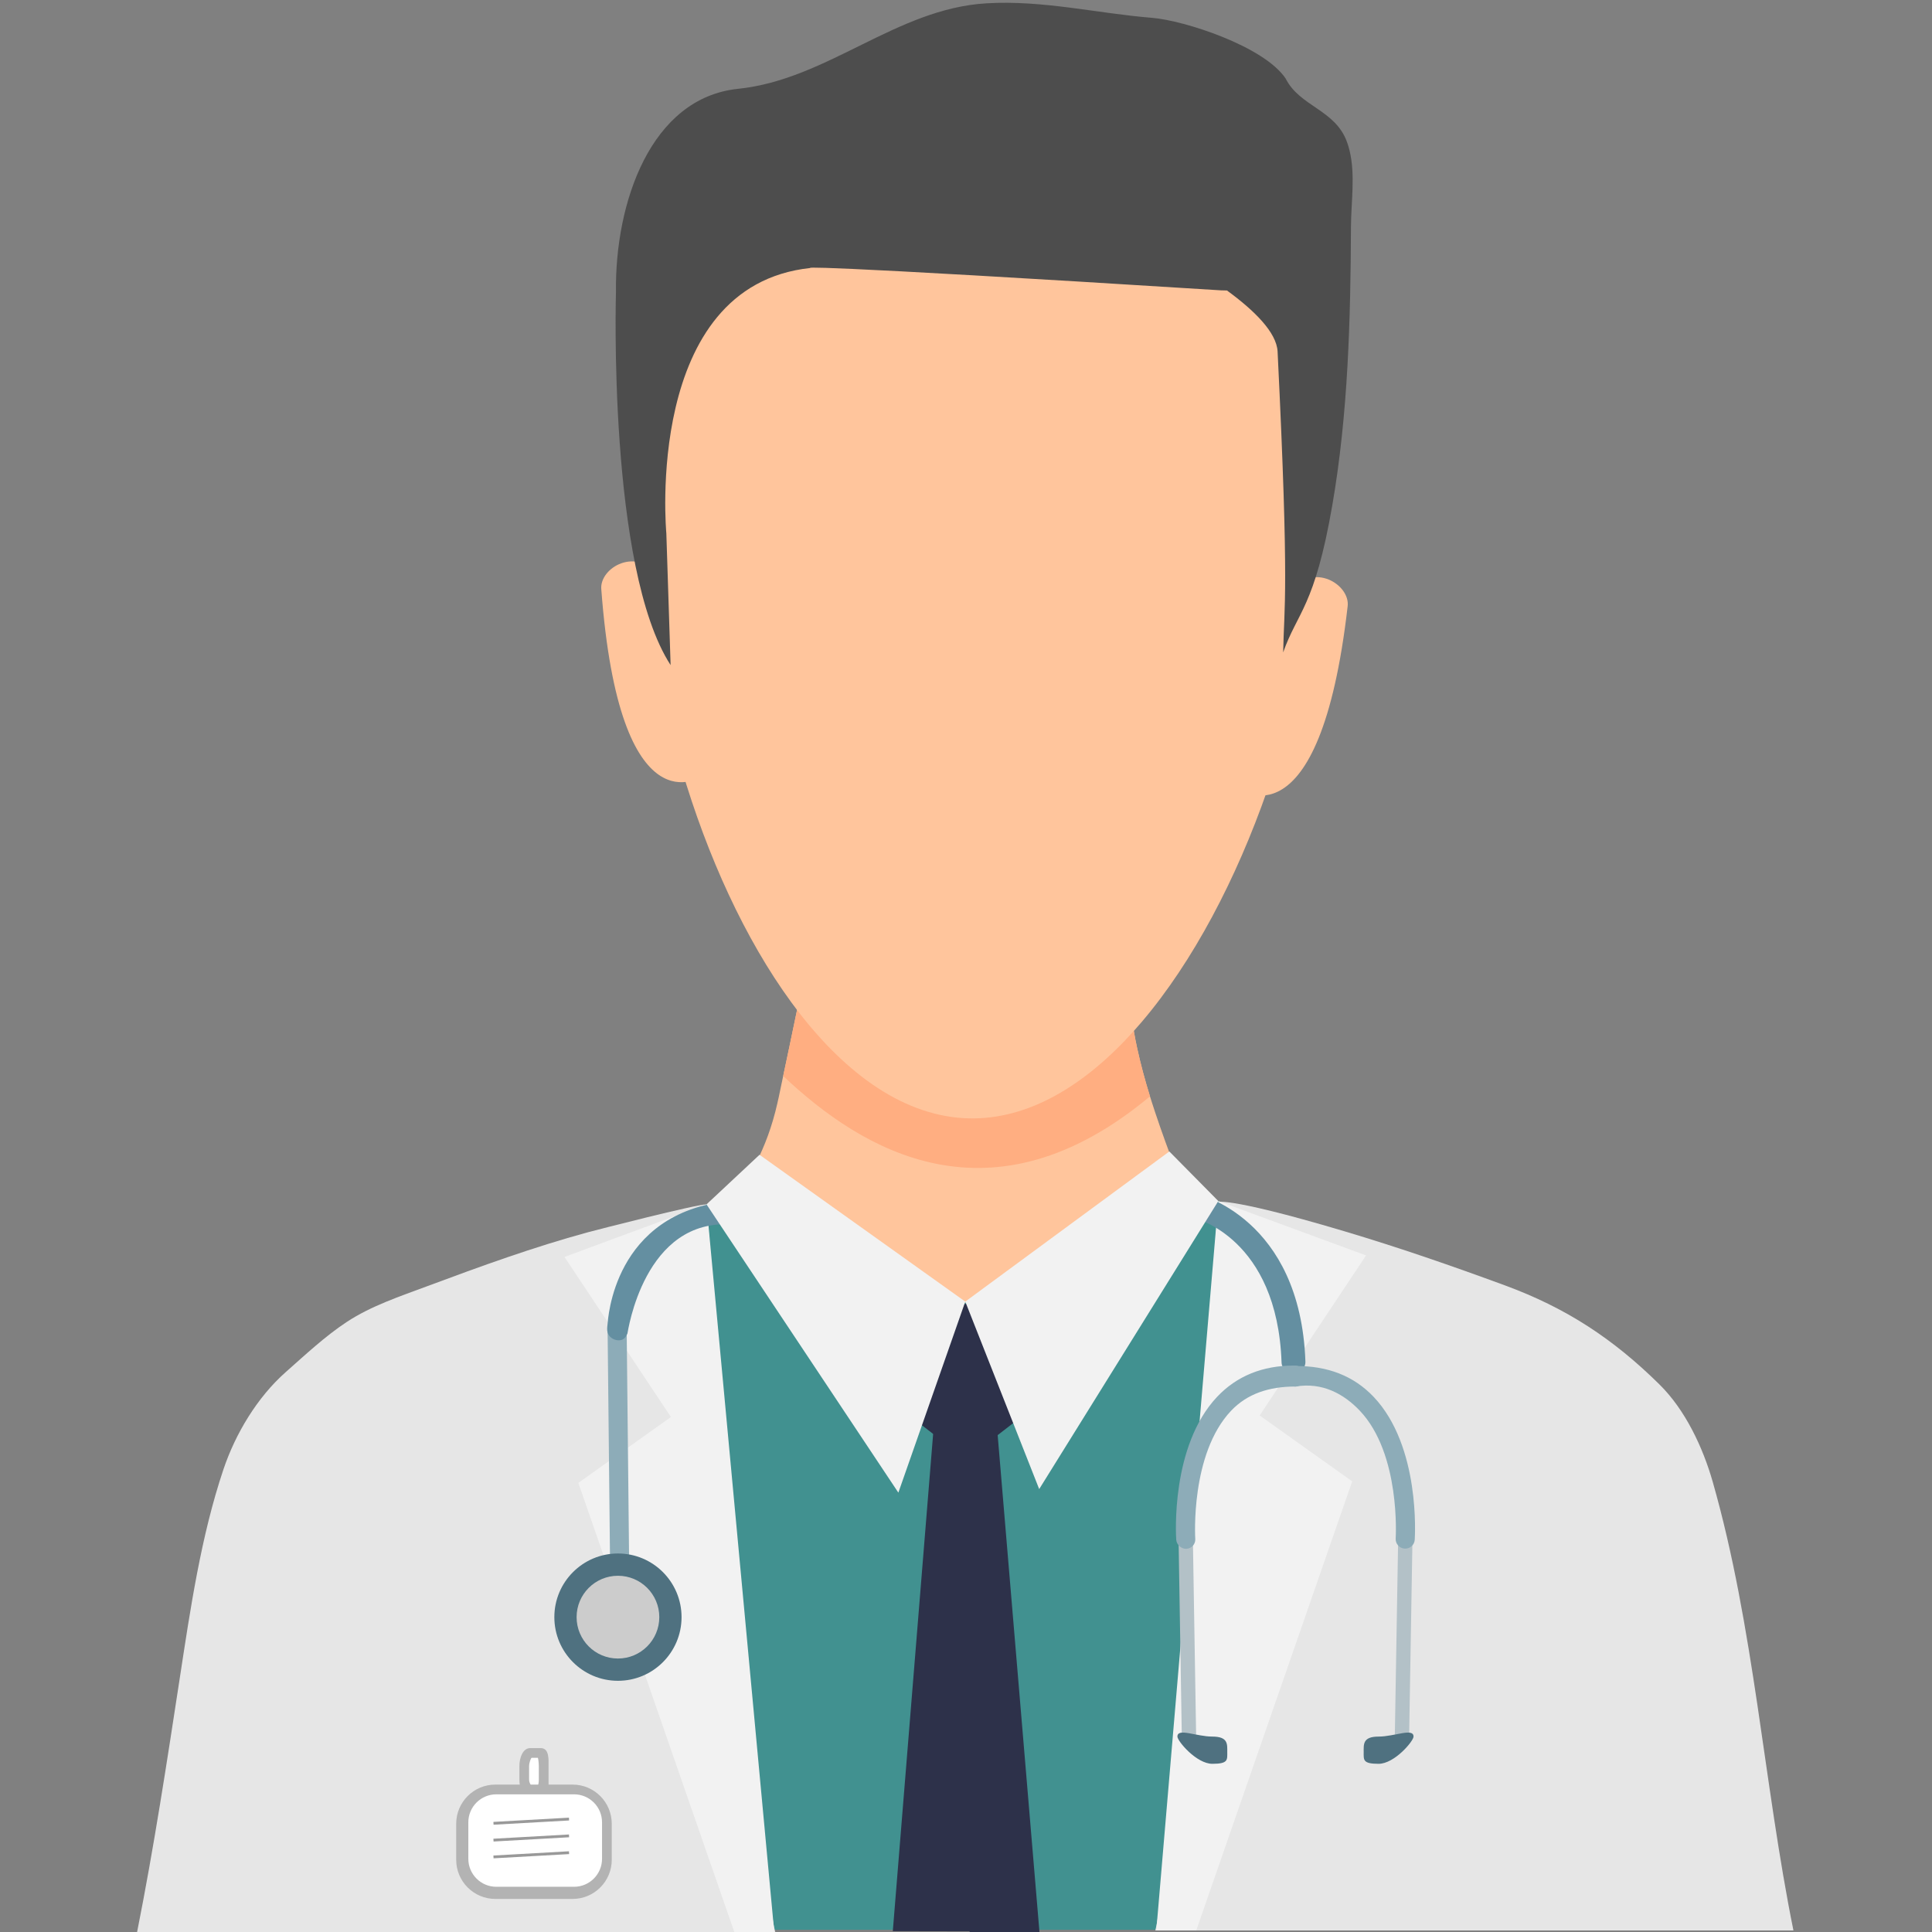 <svg xmlns="http://www.w3.org/2000/svg" xmlns:xlink="http://www.w3.org/1999/xlink" width="500" zoomAndPan="magnify" viewBox="0 0 375 375" height="500" preserveAspectRatio="xMidYMid meet" version="1.2"><rect x="0" y="0" width="375" height="375" fill="#808080" stroke="none"/><defs><clipPath id="48df0a7194"><path d="M 224 233 L 348.234 233 L 348.234 375 L 224 375 Z M 224 233 "/></clipPath><clipPath id="db12cfb7b1"><path d="M 26.484 233 L 151 233 L 151 375 L 26.484 375 Z M 26.484 233 "/></clipPath></defs><g id="aaacd8628c"><g style="fill:#000000;fill-opacity:1;"><g transform="translate(105.859, 327.335)"><path style="stroke:none" d="M 5.578 0 L 4.25 0 L 4.25 -4.484 L 0.297 -11.422 L 1.766 -11.422 L 4.844 -6.078 L 5.047 -6.078 L 8.094 -11.422 L 9.531 -11.422 L 5.578 -4.484 Z M 5.578 0 "/></g></g><g style="fill:#000000;fill-opacity:1;"><g transform="translate(114.568, 327.335)"><path style="stroke:none" d="M 4.953 0.172 C 4.141 0.172 3.43 0 2.828 -0.344 C 2.223 -0.695 1.758 -1.207 1.438 -1.875 C 1.113 -2.539 0.953 -3.352 0.953 -4.312 C 0.953 -5.258 1.113 -6.066 1.438 -6.734 C 1.758 -7.41 2.223 -7.922 2.828 -8.266 C 3.43 -8.609 4.141 -8.781 4.953 -8.781 C 5.766 -8.781 6.469 -8.609 7.062 -8.266 C 7.664 -7.922 8.129 -7.41 8.453 -6.734 C 8.785 -6.066 8.953 -5.258 8.953 -4.312 C 8.953 -3.352 8.785 -2.539 8.453 -1.875 C 8.129 -1.207 7.664 -0.695 7.062 -0.344 C 6.469 0 5.766 0.172 4.953 0.172 Z M 4.953 -0.984 C 5.805 -0.984 6.461 -1.254 6.922 -1.797 C 7.379 -2.336 7.609 -3.176 7.609 -4.312 C 7.609 -5.445 7.379 -6.285 6.922 -6.828 C 6.461 -7.367 5.805 -7.641 4.953 -7.641 C 4.086 -7.641 3.426 -7.367 2.969 -6.828 C 2.508 -6.285 2.281 -5.445 2.281 -4.312 C 2.281 -3.176 2.508 -2.336 2.969 -1.797 C 3.426 -1.254 4.086 -0.984 4.953 -0.984 Z M 4.953 -0.984 "/></g></g><g style="fill:#000000;fill-opacity:1;"><g transform="translate(124.456, 327.335)"><path style="stroke:none" d="M 4.266 0.172 C 3.285 0.172 2.555 -0.086 2.078 -0.609 C 1.609 -1.129 1.375 -1.883 1.375 -2.875 L 1.375 -8.625 L 2.641 -8.625 L 2.641 -2.906 C 2.641 -1.602 3.254 -0.953 4.484 -0.953 C 5.266 -0.953 5.879 -1.207 6.328 -1.719 C 6.785 -2.227 7.016 -3.055 7.016 -4.203 L 7.016 -8.625 L 8.297 -8.625 L 8.297 0 L 7.094 0 L 7.094 -1.359 L 6.922 -1.391 C 6.629 -0.867 6.273 -0.477 5.859 -0.219 C 5.441 0.039 4.91 0.172 4.266 0.172 Z M 4.266 0.172 "/></g></g><g style="fill:#000000;fill-opacity:1;"><g transform="translate(134.243, 327.335)"><path style="stroke:none" d="M 1.5 0 L 1.5 -8.625 L 2.719 -8.625 L 2.719 -7.266 L 2.875 -7.234 C 3.281 -8.211 4.035 -8.703 5.141 -8.703 C 5.734 -8.703 6.176 -8.594 6.469 -8.375 L 6.141 -7.297 L 5.984 -7.266 C 5.66 -7.43 5.305 -7.516 4.922 -7.516 C 4.234 -7.516 3.703 -7.254 3.328 -6.734 C 2.961 -6.223 2.781 -5.391 2.781 -4.234 L 2.781 0 Z M 1.5 0 "/></g></g><g style="fill:#000000;fill-opacity:1;"><g transform="translate(140.897, 327.335)"><path style="stroke:none" d=""/></g></g><g style="fill:#000000;fill-opacity:1;"><g transform="translate(144.818, 327.335)"><path style="stroke:none" d="M 1.5 3.5 L 1.5 -8.625 L 2.781 -8.625 L 2.781 -7.328 L 2.938 -7.297 C 3.582 -8.285 4.523 -8.781 5.766 -8.781 C 6.484 -8.781 7.109 -8.613 7.641 -8.281 C 8.18 -7.957 8.598 -7.461 8.891 -6.797 C 9.191 -6.129 9.344 -5.301 9.344 -4.312 C 9.344 -3.32 9.188 -2.492 8.875 -1.828 C 8.562 -1.16 8.129 -0.66 7.578 -0.328 C 7.023 0.004 6.391 0.172 5.672 0.172 C 5.086 0.172 4.566 0.066 4.109 -0.141 C 3.66 -0.348 3.27 -0.68 2.938 -1.141 L 2.781 -1.109 L 2.781 3.5 Z M 5.391 -0.984 C 7.129 -0.984 8 -2.094 8 -4.312 C 8 -6.531 7.129 -7.641 5.391 -7.641 C 4.879 -7.641 4.426 -7.52 4.031 -7.281 C 3.645 -7.051 3.336 -6.688 3.109 -6.188 C 2.891 -5.695 2.781 -5.07 2.781 -4.312 C 2.781 -3.551 2.891 -2.922 3.109 -2.422 C 3.336 -1.93 3.645 -1.566 4.031 -1.328 C 4.426 -1.098 4.879 -0.984 5.391 -0.984 Z M 5.391 -0.984 "/></g></g><g style="fill:#000000;fill-opacity:1;"><g transform="translate(155.097, 327.335)"><path style="stroke:none" d="M 3.562 0.172 C 2.707 0.172 2.039 -0.051 1.562 -0.5 C 1.094 -0.945 0.859 -1.582 0.859 -2.406 C 0.859 -2.914 0.961 -3.344 1.172 -3.688 C 1.379 -4.039 1.703 -4.328 2.141 -4.547 C 2.586 -4.773 3.172 -4.945 3.891 -5.062 C 4.516 -5.164 4.988 -5.281 5.312 -5.406 C 5.633 -5.539 5.852 -5.688 5.969 -5.844 C 6.082 -6.008 6.141 -6.219 6.141 -6.469 C 6.141 -6.852 6.004 -7.148 5.734 -7.359 C 5.461 -7.566 5.031 -7.672 4.438 -7.672 C 3.883 -7.672 3.406 -7.562 3 -7.344 C 2.602 -7.133 2.238 -6.816 1.906 -6.391 L 1.75 -6.391 L 1.125 -7.266 C 1.488 -7.734 1.953 -8.102 2.516 -8.375 C 3.078 -8.645 3.719 -8.781 4.438 -8.781 C 5.457 -8.781 6.207 -8.555 6.688 -8.109 C 7.164 -7.672 7.406 -7.055 7.406 -6.266 L 7.406 -1.703 C 7.406 -1.223 7.609 -0.984 8.016 -0.984 C 8.148 -0.984 8.281 -1.004 8.406 -1.047 L 8.516 -1.016 L 8.672 -0.141 C 8.578 -0.078 8.453 -0.031 8.297 0 C 8.141 0.039 7.984 0.062 7.828 0.062 C 7.348 0.062 6.988 -0.039 6.75 -0.25 C 6.508 -0.457 6.352 -0.766 6.281 -1.172 L 6.125 -1.188 C 5.875 -0.738 5.539 -0.398 5.125 -0.172 C 4.707 0.055 4.188 0.172 3.562 0.172 Z M 3.844 -0.859 C 4.32 -0.859 4.734 -0.969 5.078 -1.188 C 5.43 -1.406 5.703 -1.711 5.891 -2.109 C 6.078 -2.516 6.172 -2.984 6.172 -3.516 L 6.172 -4.609 L 6.031 -4.641 C 5.832 -4.504 5.594 -4.391 5.312 -4.297 C 5.039 -4.203 4.66 -4.117 4.172 -4.047 C 3.672 -3.984 3.27 -3.879 2.969 -3.734 C 2.676 -3.598 2.469 -3.422 2.344 -3.203 C 2.219 -2.984 2.156 -2.719 2.156 -2.406 C 2.156 -1.895 2.301 -1.508 2.594 -1.25 C 2.895 -0.988 3.312 -0.859 3.844 -0.859 Z M 3.844 -0.859 "/></g></g><g style="fill:#000000;fill-opacity:1;"><g transform="translate(164.009, 327.335)"><path style="stroke:none" d="M 1.5 0 L 1.5 -8.625 L 2.719 -8.625 L 2.719 -7.266 L 2.875 -7.234 C 3.281 -8.211 4.035 -8.703 5.141 -8.703 C 5.734 -8.703 6.176 -8.594 6.469 -8.375 L 6.141 -7.297 L 5.984 -7.266 C 5.66 -7.43 5.305 -7.516 4.922 -7.516 C 4.234 -7.516 3.703 -7.254 3.328 -6.734 C 2.961 -6.223 2.781 -5.391 2.781 -4.234 L 2.781 0 Z M 1.5 0 "/></g></g><g style="fill:#000000;fill-opacity:1;"><g transform="translate(170.499, 327.335)"><path style="stroke:none" d="M 3.562 0.172 C 2.707 0.172 2.039 -0.051 1.562 -0.5 C 1.094 -0.945 0.859 -1.582 0.859 -2.406 C 0.859 -2.914 0.961 -3.344 1.172 -3.688 C 1.379 -4.039 1.703 -4.328 2.141 -4.547 C 2.586 -4.773 3.172 -4.945 3.891 -5.062 C 4.516 -5.164 4.988 -5.281 5.312 -5.406 C 5.633 -5.539 5.852 -5.688 5.969 -5.844 C 6.082 -6.008 6.141 -6.219 6.141 -6.469 C 6.141 -6.852 6.004 -7.148 5.734 -7.359 C 5.461 -7.566 5.031 -7.672 4.438 -7.672 C 3.883 -7.672 3.406 -7.562 3 -7.344 C 2.602 -7.133 2.238 -6.816 1.906 -6.391 L 1.75 -6.391 L 1.125 -7.266 C 1.488 -7.734 1.953 -8.102 2.516 -8.375 C 3.078 -8.645 3.719 -8.781 4.438 -8.781 C 5.457 -8.781 6.207 -8.555 6.688 -8.109 C 7.164 -7.672 7.406 -7.055 7.406 -6.266 L 7.406 -1.703 C 7.406 -1.223 7.609 -0.984 8.016 -0.984 C 8.148 -0.984 8.281 -1.004 8.406 -1.047 L 8.516 -1.016 L 8.672 -0.141 C 8.578 -0.078 8.453 -0.031 8.297 0 C 8.141 0.039 7.984 0.062 7.828 0.062 C 7.348 0.062 6.988 -0.039 6.75 -0.25 C 6.508 -0.457 6.352 -0.766 6.281 -1.172 L 6.125 -1.188 C 5.875 -0.738 5.539 -0.398 5.125 -0.172 C 4.707 0.055 4.188 0.172 3.562 0.172 Z M 3.844 -0.859 C 4.32 -0.859 4.734 -0.969 5.078 -1.188 C 5.43 -1.406 5.703 -1.711 5.891 -2.109 C 6.078 -2.516 6.172 -2.984 6.172 -3.516 L 6.172 -4.609 L 6.031 -4.641 C 5.832 -4.504 5.594 -4.391 5.312 -4.297 C 5.039 -4.203 4.66 -4.117 4.172 -4.047 C 3.672 -3.984 3.27 -3.879 2.969 -3.734 C 2.676 -3.598 2.469 -3.422 2.344 -3.203 C 2.219 -2.984 2.156 -2.719 2.156 -2.406 C 2.156 -1.895 2.301 -1.508 2.594 -1.25 C 2.895 -0.988 3.312 -0.859 3.844 -0.859 Z M 3.844 -0.859 "/></g></g><g style="fill:#000000;fill-opacity:1;"><g transform="translate(179.411, 327.335)"><path style="stroke:none" d="M 4.438 3.656 C 3.082 3.656 2.094 3.426 1.469 2.969 C 0.844 2.52 0.531 1.922 0.531 1.172 C 0.531 0.691 0.676 0.305 0.969 0.016 C 1.258 -0.273 1.68 -0.484 2.234 -0.609 L 2.234 -0.766 C 1.973 -0.922 1.773 -1.098 1.641 -1.297 C 1.504 -1.504 1.438 -1.75 1.438 -2.031 C 1.438 -2.363 1.539 -2.633 1.75 -2.844 C 1.969 -3.051 2.285 -3.207 2.703 -3.312 L 2.703 -3.484 C 1.766 -3.973 1.297 -4.773 1.297 -5.891 C 1.297 -6.453 1.422 -6.953 1.672 -7.391 C 1.93 -7.828 2.297 -8.164 2.766 -8.406 C 3.242 -8.656 3.797 -8.781 4.422 -8.781 C 5.148 -8.781 5.754 -8.625 6.234 -8.312 C 6.422 -8.508 6.555 -8.723 6.641 -8.953 C 6.734 -9.191 6.797 -9.457 6.828 -9.75 L 6.984 -9.844 L 8.031 -9.594 C 7.977 -9.156 7.848 -8.785 7.641 -8.484 C 7.43 -8.18 7.133 -7.93 6.75 -7.734 L 6.75 -7.578 C 7.02 -7.359 7.223 -7.098 7.359 -6.797 C 7.492 -6.504 7.562 -6.164 7.562 -5.781 C 7.562 -5.238 7.43 -4.75 7.172 -4.312 C 6.91 -3.883 6.539 -3.547 6.062 -3.297 C 5.594 -3.047 5.047 -2.922 4.422 -2.922 C 4.348 -2.922 4.219 -2.926 4.031 -2.938 C 3.82 -2.945 3.672 -2.953 3.578 -2.953 C 3.305 -2.953 3.086 -2.879 2.922 -2.734 C 2.766 -2.598 2.688 -2.422 2.688 -2.203 C 2.688 -1.93 2.77 -1.734 2.938 -1.609 C 3.113 -1.484 3.406 -1.41 3.812 -1.391 L 5.844 -1.328 C 6.727 -1.297 7.379 -1.086 7.797 -0.703 C 8.223 -0.328 8.438 0.207 8.438 0.906 C 8.438 1.414 8.297 1.879 8.016 2.297 C 7.742 2.711 7.305 3.039 6.703 3.281 C 6.109 3.531 5.352 3.656 4.438 3.656 Z M 4.422 -4.016 C 5.035 -4.016 5.508 -4.172 5.844 -4.484 C 6.176 -4.805 6.344 -5.254 6.344 -5.828 C 6.344 -6.422 6.176 -6.879 5.844 -7.203 C 5.508 -7.523 5.035 -7.688 4.422 -7.688 C 3.805 -7.688 3.336 -7.523 3.016 -7.203 C 2.691 -6.891 2.531 -6.43 2.531 -5.828 C 2.531 -5.254 2.691 -4.805 3.016 -4.484 C 3.336 -4.172 3.805 -4.016 4.422 -4.016 Z M 4.438 2.562 C 5.07 2.562 5.594 2.488 6 2.344 C 6.406 2.207 6.695 2.023 6.875 1.797 C 7.051 1.566 7.141 1.305 7.141 1.016 C 7.141 0.766 7.086 0.562 6.984 0.406 C 6.891 0.25 6.734 0.129 6.516 0.047 C 6.305 -0.035 6.02 -0.086 5.656 -0.109 L 3.719 -0.203 L 3.453 -0.203 C 2.367 -0.18 1.828 0.238 1.828 1.062 C 1.828 2.062 2.695 2.562 4.438 2.562 Z M 4.438 2.562 "/></g></g><g style="fill:#000000;fill-opacity:1;"><g transform="translate(188.237, 327.335)"><path style="stroke:none" d="M 1.5 0 L 1.5 -8.625 L 2.719 -8.625 L 2.719 -7.266 L 2.875 -7.234 C 3.281 -8.211 4.035 -8.703 5.141 -8.703 C 5.734 -8.703 6.176 -8.594 6.469 -8.375 L 6.141 -7.297 L 5.984 -7.266 C 5.66 -7.43 5.305 -7.516 4.922 -7.516 C 4.234 -7.516 3.703 -7.254 3.328 -6.734 C 2.961 -6.223 2.781 -5.391 2.781 -4.234 L 2.781 0 Z M 1.5 0 "/></g></g><g style="fill:#000000;fill-opacity:1;"><g transform="translate(194.728, 327.335)"><path style="stroke:none" d="M 3.562 0.172 C 2.707 0.172 2.039 -0.051 1.562 -0.5 C 1.094 -0.945 0.859 -1.582 0.859 -2.406 C 0.859 -2.914 0.961 -3.344 1.172 -3.688 C 1.379 -4.039 1.703 -4.328 2.141 -4.547 C 2.586 -4.773 3.172 -4.945 3.891 -5.062 C 4.516 -5.164 4.988 -5.281 5.312 -5.406 C 5.633 -5.539 5.852 -5.688 5.969 -5.844 C 6.082 -6.008 6.141 -6.219 6.141 -6.469 C 6.141 -6.852 6.004 -7.148 5.734 -7.359 C 5.461 -7.566 5.031 -7.672 4.438 -7.672 C 3.883 -7.672 3.406 -7.562 3 -7.344 C 2.602 -7.133 2.238 -6.816 1.906 -6.391 L 1.75 -6.391 L 1.125 -7.266 C 1.488 -7.734 1.953 -8.102 2.516 -8.375 C 3.078 -8.645 3.719 -8.781 4.438 -8.781 C 5.457 -8.781 6.207 -8.555 6.688 -8.109 C 7.164 -7.672 7.406 -7.055 7.406 -6.266 L 7.406 -1.703 C 7.406 -1.223 7.609 -0.984 8.016 -0.984 C 8.148 -0.984 8.281 -1.004 8.406 -1.047 L 8.516 -1.016 L 8.672 -0.141 C 8.578 -0.078 8.453 -0.031 8.297 0 C 8.141 0.039 7.984 0.062 7.828 0.062 C 7.348 0.062 6.988 -0.039 6.75 -0.25 C 6.508 -0.457 6.352 -0.766 6.281 -1.172 L 6.125 -1.188 C 5.875 -0.738 5.539 -0.398 5.125 -0.172 C 4.707 0.055 4.188 0.172 3.562 0.172 Z M 3.844 -0.859 C 4.32 -0.859 4.734 -0.969 5.078 -1.188 C 5.43 -1.406 5.703 -1.711 5.891 -2.109 C 6.078 -2.516 6.172 -2.984 6.172 -3.516 L 6.172 -4.609 L 6.031 -4.641 C 5.832 -4.504 5.594 -4.391 5.312 -4.297 C 5.039 -4.203 4.66 -4.117 4.172 -4.047 C 3.672 -3.984 3.27 -3.879 2.969 -3.734 C 2.676 -3.598 2.469 -3.422 2.344 -3.203 C 2.219 -2.984 2.156 -2.719 2.156 -2.406 C 2.156 -1.895 2.301 -1.508 2.594 -1.25 C 2.895 -0.988 3.312 -0.859 3.844 -0.859 Z M 3.844 -0.859 "/></g></g><g style="fill:#000000;fill-opacity:1;"><g transform="translate(203.64, 327.335)"><path style="stroke:none" d="M 1.5 3.5 L 1.5 -8.625 L 2.781 -8.625 L 2.781 -7.328 L 2.938 -7.297 C 3.582 -8.285 4.523 -8.781 5.766 -8.781 C 6.484 -8.781 7.109 -8.613 7.641 -8.281 C 8.18 -7.957 8.598 -7.461 8.891 -6.797 C 9.191 -6.129 9.344 -5.301 9.344 -4.312 C 9.344 -3.32 9.188 -2.492 8.875 -1.828 C 8.562 -1.16 8.129 -0.66 7.578 -0.328 C 7.023 0.004 6.391 0.172 5.672 0.172 C 5.086 0.172 4.566 0.066 4.109 -0.141 C 3.66 -0.348 3.27 -0.68 2.938 -1.141 L 2.781 -1.109 L 2.781 3.5 Z M 5.391 -0.984 C 7.129 -0.984 8 -2.094 8 -4.312 C 8 -6.531 7.129 -7.641 5.391 -7.641 C 4.879 -7.641 4.426 -7.52 4.031 -7.281 C 3.645 -7.051 3.336 -6.688 3.109 -6.188 C 2.891 -5.695 2.781 -5.07 2.781 -4.312 C 2.781 -3.551 2.891 -2.922 3.109 -2.422 C 3.336 -1.93 3.645 -1.566 4.031 -1.328 C 4.426 -1.098 4.879 -0.984 5.391 -0.984 Z M 5.391 -0.984 "/></g></g><g style="fill:#000000;fill-opacity:1;"><g transform="translate(213.918, 327.335)"><path style="stroke:none" d="M 1.5 0 L 1.5 -12.078 L 2.781 -12.078 L 2.781 -7.391 L 2.938 -7.359 C 3.551 -8.305 4.441 -8.781 5.609 -8.781 C 6.641 -8.781 7.391 -8.516 7.859 -7.984 C 8.328 -7.461 8.562 -6.648 8.562 -5.547 L 8.562 0 L 7.281 0 L 7.281 -5.516 C 7.281 -6.035 7.211 -6.453 7.078 -6.766 C 6.953 -7.086 6.75 -7.316 6.469 -7.453 C 6.188 -7.598 5.82 -7.672 5.375 -7.672 C 4.594 -7.672 3.961 -7.414 3.484 -6.906 C 3.016 -6.406 2.781 -5.578 2.781 -4.422 L 2.781 0 Z M 1.5 0 "/></g></g><g style="fill:#000000;fill-opacity:1;"><g transform="translate(223.838, 327.335)"><path style="stroke:none" d=""/></g></g><g style="fill:#000000;fill-opacity:1;"><g transform="translate(227.759, 327.335)"><path style="stroke:none" d="M 5.828 -1.375 L 6.234 -0.453 C 6.035 -0.254 5.77 -0.102 5.438 0 C 5.102 0.113 4.742 0.172 4.359 0.172 C 2.711 0.172 1.891 -0.664 1.891 -2.344 L 1.891 -7.578 L 0.391 -7.578 L 0.391 -8.625 L 1.891 -8.625 L 1.891 -10.453 L 3.172 -10.656 L 3.172 -8.625 L 5.938 -8.625 L 5.938 -7.578 L 3.172 -7.578 L 3.172 -2.469 C 3.172 -1.477 3.598 -0.984 4.453 -0.984 C 4.922 -0.984 5.328 -1.113 5.672 -1.375 Z M 5.828 -1.375 "/></g></g><g style="fill:#000000;fill-opacity:1;"><g transform="translate(234.218, 327.335)"><path style="stroke:none" d="M 8.219 -4.016 L 2.297 -4.016 C 2.328 -2.973 2.578 -2.207 3.047 -1.719 C 3.516 -1.227 4.156 -0.984 4.969 -0.984 C 5.582 -0.984 6.078 -1.094 6.453 -1.312 C 6.828 -1.531 7.117 -1.875 7.328 -2.344 L 7.5 -2.344 L 8.328 -1.844 C 8.078 -1.219 7.676 -0.723 7.125 -0.359 C 6.57 -0.004 5.852 0.172 4.969 0.172 C 4.133 0.172 3.414 0.004 2.812 -0.328 C 2.219 -0.66 1.758 -1.16 1.438 -1.828 C 1.113 -2.492 0.953 -3.32 0.953 -4.312 C 0.953 -5.289 1.117 -6.113 1.453 -6.781 C 1.797 -7.457 2.266 -7.957 2.859 -8.281 C 3.453 -8.613 4.129 -8.781 4.891 -8.781 C 5.992 -8.781 6.852 -8.469 7.469 -7.844 C 8.094 -7.227 8.406 -6.305 8.406 -5.078 C 8.406 -4.598 8.395 -4.273 8.375 -4.109 Z M 7.156 -5.078 C 7.133 -5.992 6.93 -6.66 6.547 -7.078 C 6.16 -7.492 5.609 -7.703 4.891 -7.703 C 4.129 -7.703 3.535 -7.492 3.109 -7.078 C 2.68 -6.66 2.422 -5.992 2.328 -5.078 Z M 7.156 -5.078 "/></g></g><g style="fill:#000000;fill-opacity:1;"><g transform="translate(243.271, 327.335)"><path style="stroke:none" d="M 1.797 0 L 0.391 0 L 3.062 -4.469 L 0.531 -8.625 L 1.969 -8.625 L 3.953 -5.312 L 4.141 -5.312 L 6.141 -8.625 L 7.516 -8.625 L 5.047 -4.469 L 7.641 0 L 6.203 0 L 4.078 -3.641 L 3.906 -3.641 Z M 1.797 0 "/></g></g><g style="fill:#000000;fill-opacity:1;"><g transform="translate(251.3, 327.335)"><path style="stroke:none" d="M 5.828 -1.375 L 6.234 -0.453 C 6.035 -0.254 5.77 -0.102 5.438 0 C 5.102 0.113 4.742 0.172 4.359 0.172 C 2.711 0.172 1.891 -0.664 1.891 -2.344 L 1.891 -7.578 L 0.391 -7.578 L 0.391 -8.625 L 1.891 -8.625 L 1.891 -10.453 L 3.172 -10.656 L 3.172 -8.625 L 5.938 -8.625 L 5.938 -7.578 L 3.172 -7.578 L 3.172 -2.469 C 3.172 -1.477 3.598 -0.984 4.453 -0.984 C 4.922 -0.984 5.328 -1.113 5.672 -1.375 Z M 5.828 -1.375 "/></g></g><path style=" stroke:none;fill-rule:nonzero;fill:#419190;fill-opacity:1;" d="M 321.094 278.242 C 318.418 273.238 304.324 258.906 297.41 255.793 C 259.152 238.57 234.621 232.641 234.621 232.641 C 234.543 232.629 234.477 232.648 234.398 232.668 C 234.367 232.668 234.332 232.617 234.297 232.617 C 233.805 232.527 233.32 232.43 232.832 232.43 L 232.656 232.43 C 226.449 231.527 220.207 230.621 214.055 229.414 L 214.043 229.414 C 205.168 228.539 196.5 227.793 188.434 227.211 C 188.281 227.223 188.125 227.234 187.973 227.246 C 187.82 227.234 187.664 227.223 187.512 227.211 C 179.445 227.793 170.773 228.539 161.902 229.414 L 161.887 229.414 C 155.738 230.621 149.492 231.527 143.289 232.43 L 143.113 232.43 C 142.621 232.43 142.141 232.527 141.645 232.617 C 141.613 232.617 141.578 232.668 141.547 232.668 C 141.469 232.648 141.402 232.629 141.324 232.641 C 141.324 232.641 116.793 238.57 78.531 255.793 C 71.621 258.906 57.527 273.238 54.852 278.242 C 44.324 297.918 41.762 328.398 33.547 374.574 L 342.398 374.574 C 334.184 328.398 331.617 297.918 321.094 278.242 Z M 321.094 278.242 "/><path style=" stroke:none;fill-rule:nonzero;fill:#ffc59c;fill-opacity:1;" d="M 230.957 233.867 C 230.953 233.867 230.953 233.871 230.953 233.871 C 221.398 245.273 204.484 252.852 185.203 252.852 C 166.891 252.852 150.707 246.012 140.945 235.547 C 145.152 228.918 148.789 223.402 150.895 214.113 C 150.949 213.879 151.004 213.641 151.051 213.395 C 151.078 213.297 151.094 213.207 151.121 213.109 L 151.555 211.039 C 151.562 210.988 151.578 210.938 151.586 210.883 C 152.613 206.105 153.711 200.824 154.672 196.203 C 155.32 193.09 155.898 190.27 156.348 188.105 L 156.797 185.914 C 156.934 185.207 157.039 184.254 157.121 183.477 C 157.168 183.035 157.211 182.652 157.211 182.402 L 157.211 182.371 C 157.211 182.191 157.258 182.094 157.258 182.094 C 158.344 178.516 161.074 176.242 164.828 174.816 C 166.672 174.25 168.574 173.758 170.512 173.348 C 170.605 173.328 170.703 173.309 170.801 173.289 C 175.387 172.34 180.215 171.832 185.203 171.832 C 195.977 171.832 206.012 174.195 214.438 178.285 C 214.492 178.309 214.551 178.34 214.609 178.367 C 215.605 178.852 216.582 179.363 217.527 179.895 C 218.586 180.488 219.617 181.109 220.613 181.762 C 220.629 181.77 220.637 181.777 220.656 181.785 C 221.043 182.039 221.426 182.301 221.805 182.559 C 221.074 183.398 220.516 184.445 220.117 185.656 C 218.898 189.363 219.113 194.629 220.102 200.289 C 220.281 201.32 220.484 202.371 220.715 203.422 C 221.395 206.559 222.262 209.75 223.211 212.801 C 223.348 213.234 223.484 213.664 223.621 214.094 C 223.828 214.734 224.031 215.367 224.242 215.992 C 226.848 223.797 229.734 230.93 230.957 233.867 Z M 230.957 233.867 "/><path style=" stroke:none;fill-rule:nonzero;fill:#ffae81;fill-opacity:1;" d="M 223.211 212.801 C 192.379 238.52 167.363 223.352 152.02 208.855 C 153.043 204.074 153.711 200.824 154.672 196.203 C 155.32 193.09 155.898 190.27 156.348 188.105 L 156.797 185.914 C 156.934 185.207 157.039 184.254 157.121 183.477 C 157.168 183.035 157.211 182.652 157.211 182.402 L 157.211 182.371 L 189.82 172.449 L 189.828 172.449 C 198.879 173.914 207.934 176.559 214.438 178.387 C 214.496 178.398 214.551 178.367 214.609 178.383 C 215.605 178.871 216.582 179.367 217.527 179.902 C 218.586 180.492 219.617 181.113 220.613 181.766 C 220.629 181.773 220.637 181.777 220.656 181.785 C 221.043 182.043 221.426 182.305 221.805 182.562 C 221.07 183.402 220.516 184.445 220.117 185.66 C 218.898 189.367 219.113 194.633 220.102 200.289 C 220.281 201.324 220.48 202.371 220.715 203.422 C 221.395 206.559 222.262 209.75 223.211 212.801 Z M 223.211 212.801 "/><path style=" stroke:none;fill-rule:nonzero;fill:#ffc59c;fill-opacity:1;" d="M 255.98 100.785 C 255.32 134.121 241.488 174.988 221.629 198.332 C 221.121 198.926 220.613 199.508 220.102 200.078 C 210.5 210.766 199.574 217.332 188.09 217.074 C 175.715 216.793 164.301 208.625 154.676 195.996 C 154.309 195.52 153.949 195.035 153.594 194.547 C 135.664 170.066 124.223 130.133 124.863 97.828 C 125.855 47.766 155.48 34.977 191.688 35.797 C 227.891 36.613 256.973 50.727 255.98 100.785 Z M 255.98 100.785 "/><path style=" stroke:none;fill-rule:nonzero;fill:#ffc59c;fill-opacity:1;" d="M 136.34 150.613 C 136.34 150.613 120.281 162.113 116.707 114.316 C 116.398 110.207 123.551 105.98 127.984 111.879 C 132.41 117.777 136.34 150.613 136.34 150.613 Z M 136.34 150.613 "/><path style=" stroke:none;fill-rule:nonzero;fill:#ffc59c;fill-opacity:1;" d="M 240.309 153.016 C 240.309 153.016 256.105 165.238 261.582 117.645 C 262.055 113.555 255.078 109.004 250.414 114.699 C 245.75 120.391 240.309 153.016 240.309 153.016 Z M 240.309 153.016 "/><path style=" stroke:none;fill-rule:nonzero;fill:#2d314a;fill-opacity:1;" d="M 184.984 254.445 C 186.387 252.609 188.684 252.609 190.086 254.445 L 199.781 267.137 C 201.184 268.973 201.184 271.977 199.781 273.812 L 190.086 281.309 C 188.18 282.609 186.887 282.812 184.984 281.309 L 175.289 273.812 C 173.887 271.977 173.887 268.973 175.289 267.137 Z M 184.984 254.445 "/><path style=" stroke:none;fill-rule:nonzero;fill:#2d314a;fill-opacity:1;" d="M 201.758 374.996 L 193.594 277.926 L 188.152 277.109 L 188.152 276.77 L 187.254 276.941 L 186.215 276.77 L 186.293 277.109 L 181.16 277.848 L 173.293 374.836 L 188.199 374.863 L 188.207 374.996 Z M 201.758 374.996 "/><g clip-rule="nonzero" clip-path="url(#48df0a7194)"><path style=" stroke:none;fill-rule:nonzero;fill:#e6e6e6;fill-opacity:1;" d="M 224.242 374.703 L 348.105 374.703 C 342.309 346.035 340.5 315.863 332.438 287.621 C 330.539 280.961 327.133 273.695 322.133 268.754 C 313.133 259.859 303.996 253.871 292.137 249.504 C 281.852 245.719 271.473 242.125 260.961 238.992 C 236.473 231.695 236.438 233.676 236.473 233.121 C 236.473 233.121 227.715 361.102 224.242 374.703 Z M 224.242 374.703 "/></g><path style=" stroke:none;fill-rule:nonzero;fill:#f2f2f2;fill-opacity:1;" d="M 232.191 374.695 L 262.461 287.531 L 244.496 274.742 L 265.152 243.676 L 236.473 233.121 L 224.438 374.695 Z M 232.191 374.695 "/><g clip-rule="nonzero" clip-path="url(#db12cfb7b1)"><path style=" stroke:none;fill-rule:nonzero;fill:#e6e6e6;fill-opacity:1;" d="M 150.477 374.996 L 26.613 374.996 C 29.902 358.465 32.375 342.148 34.895 325.715 C 36.953 312.27 39.02 298.145 43.367 285.215 C 45.699 278.277 49.93 271.211 55.465 266.32 C 59.25 262.977 63.066 259.387 67.293 256.598 C 72.074 253.449 77.711 251.594 83.035 249.609 C 93.254 245.801 103.566 242.051 114.098 239.188 C 115.961 238.68 135.094 233.77 137.133 233.77 C 137.133 233.77 147.004 361.395 150.477 374.996 Z M 150.477 374.996 "/></g><path style=" stroke:none;fill-rule:nonzero;fill:#f2f2f2;fill-opacity:1;" d="M 142.527 374.996 L 112.258 287.828 L 130.223 275.039 L 109.566 243.973 L 137.133 233.77 L 150.281 374.996 Z M 142.527 374.996 "/><path style=" stroke:none;fill-rule:nonzero;fill:#8dacb8;fill-opacity:1;" d="M 118.402 302.48 L 117.934 257.996 L 121.637 257.945 L 122.105 302.43 Z M 118.402 302.48 "/><path style=" stroke:none;fill-rule:nonzero;fill:#648fa1;fill-opacity:1;" d="M 120.004 260.156 C 119.098 260.117 118.16 259.504 117.93 258.629 C 117.797 258.129 117.859 257.59 117.918 257.082 C 118.027 256.152 119.02 235.418 141.461 233.137 C 142.734 233.004 143.922 233.762 144.141 235.023 C 144.359 236.281 143.527 237.805 142.258 237.699 C 124.961 236.266 121.859 258.641 121.785 258.832 C 121.586 259.332 121.246 259.859 120.719 260.051 C 120.492 260.133 120.25 260.164 120.004 260.156 Z M 120.004 260.156 "/><path style=" stroke:none;fill-rule:nonzero;fill:#4f7180;fill-opacity:1;" d="M 107.598 313.887 C 107.598 307.062 113.125 301.531 119.945 301.531 C 126.762 301.531 132.289 307.062 132.289 313.887 C 132.289 320.711 126.762 326.242 119.945 326.242 C 113.125 326.242 107.598 320.711 107.598 313.887 Z M 107.598 313.887 "/><path style=" stroke:none;fill-rule:nonzero;fill:#cccccc;fill-opacity:1;" d="M 111.918 313.887 C 111.918 309.449 115.512 305.855 119.945 305.855 C 124.375 305.855 127.969 309.449 127.969 313.887 C 127.969 318.32 124.375 321.918 119.945 321.918 C 115.512 321.918 111.918 318.324 111.918 313.887 Z M 111.918 313.887 "/><path style=" stroke:none;fill-rule:nonzero;fill:#648fa1;fill-opacity:1;" d="M 251.062 266.68 C 249.824 266.68 248.797 265.695 248.75 264.445 C 247.902 240.289 232.027 236.426 231.352 236.273 C 230.109 235.992 229.32 234.758 229.598 233.512 C 229.871 232.266 231.098 231.477 232.34 231.746 C 232.539 231.789 252.398 236.387 253.379 264.281 C 253.422 265.559 252.426 266.633 251.145 266.68 C 251.117 266.68 251.09 266.68 251.062 266.68 Z M 251.062 266.68 "/><path style=" stroke:none;fill-rule:nonzero;fill:#b3c1c7;fill-opacity:1;" d="M 228.766 299.066 L 231.543 299.02 L 232.164 336.707 L 229.383 336.75 Z M 228.766 299.066 "/><path style=" stroke:none;fill-rule:nonzero;fill:#4f7180;fill-opacity:1;" d="M 238.211 340.082 C 238.211 341.586 238.418 342.355 235.324 342.355 C 232.23 342.355 228.535 337.941 228.535 337.07 C 228.535 335.328 232.23 337.07 235.324 337.07 C 238.418 337.07 238.211 338.582 238.211 340.082 Z M 238.211 340.082 "/><path style=" stroke:none;fill-rule:nonzero;fill:#b3c1c7;fill-opacity:1;" d="M 270.738 336.703 L 271.367 299.586 L 274.145 299.633 L 273.516 336.75 Z M 270.738 336.703 "/><path style=" stroke:none;fill-rule:nonzero;fill:#4f7180;fill-opacity:1;" d="M 264.691 340.082 C 264.691 341.586 264.484 342.355 267.578 342.355 C 270.672 342.355 274.367 337.941 274.367 337.07 C 274.367 335.328 270.672 337.07 267.578 337.07 C 264.484 337.07 264.691 338.582 264.691 340.082 Z M 264.691 340.082 "/><path style=" stroke:none;fill-rule:nonzero;fill:#8dacb8;fill-opacity:1;" d="M 230.234 300.629 C 229.27 300.629 228.371 299.836 228.305 298.855 C 228.254 298.117 227.195 280.68 236.258 271.105 C 240.059 267.09 245.055 265.055 251.113 265.055 C 251.234 265.055 251.352 265.055 251.477 265.059 C 252.496 265.07 253.316 266.094 253.301 267.117 C 253.289 268.129 252.461 269.125 251.453 269.125 L 251.426 269.125 C 246.32 269.125 242.09 270.52 238.957 273.824 C 231.004 282.215 231.988 298.531 232 298.695 C 232.07 299.719 231.297 300.555 230.277 300.625 C 230.234 300.629 230.277 300.629 230.234 300.629 Z M 230.234 300.629 "/><path style=" stroke:none;fill-rule:nonzero;fill:#8dacb8;fill-opacity:1;" d="M 272.75 300.586 C 272.707 300.586 272.668 300.582 272.625 300.578 C 271.605 300.512 270.832 299.629 270.902 298.609 C 270.91 298.441 271.895 282.215 263.945 273.824 C 260.812 270.52 256.609 268.254 251.477 269.125 L 251.449 269.125 C 250.438 269.125 249.613 268.133 249.598 267.117 C 249.586 266.094 250.402 265.16 251.426 265.148 C 257.672 265.086 262.766 267.055 266.641 271.148 C 275.707 280.727 274.645 298.141 274.598 298.879 C 274.531 299.855 273.715 300.586 272.75 300.586 Z M 272.75 300.586 "/><path style=" stroke:none;fill-rule:nonzero;fill:#f2f2f2;fill-opacity:1;" d="M 137.133 233.77 L 147.422 224.141 L 187.359 252.641 L 174.371 289.719 Z M 137.133 233.77 "/><path style=" stroke:none;fill-rule:nonzero;fill:#f2f2f2;fill-opacity:1;" d="M 236.473 233.121 L 226.969 223.5 L 187.359 252.641 L 201.707 289.031 Z M 236.473 233.121 "/><path style=" stroke:none;fill-rule:nonzero;fill:#ffffff;fill-opacity:1;" d="M 105.531 345.41 C 105.531 346.797 105.441 347.805 104.957 347.805 L 102.91 347.805 C 102.426 347.805 101.754 346.797 101.754 345.41 L 101.754 342.82 C 101.754 341.434 102.426 340.25 102.91 340.25 L 104.957 340.25 C 105.441 340.25 105.531 341.434 105.531 342.82 Z M 105.531 345.41 "/><path style=" stroke:none;fill-rule:nonzero;fill:#b3b3b3;fill-opacity:1;" d="M 104.957 349.219 L 102.91 349.219 C 101.527 349.219 100.812 347.141 100.812 345.41 L 100.812 342.82 C 100.812 341.09 101.527 339.305 102.91 339.305 L 104.957 339.305 C 106.648 339.305 106.473 341.562 106.473 342.82 L 106.473 345.41 C 106.473 346.668 106.648 349.219 104.957 349.219 Z M 103.199 346.859 L 104.402 346.859 C 104.438 346.387 104.586 346.141 104.586 345.41 L 104.586 342.82 C 104.586 342.09 104.438 341.191 104.402 341.191 L 103.199 341.191 C 103.059 341.191 102.699 342.129 102.699 342.82 L 102.699 345.41 C 102.699 346.102 103.059 346.387 103.199 346.859 Z M 103.199 346.859 "/><path style=" stroke:none;fill-rule:nonzero;fill:#ffffff;fill-opacity:1;" d="M 96.473 347.332 L 111.754 347.332 C 112.18 347.332 112.605 347.375 113.023 347.457 C 113.445 347.543 113.852 347.664 114.246 347.828 C 114.641 347.992 115.016 348.195 115.375 348.434 C 115.73 348.672 116.059 348.941 116.359 349.242 C 116.664 349.547 116.934 349.875 117.172 350.23 C 117.41 350.586 117.609 350.965 117.773 351.359 C 117.938 351.754 118.059 352.164 118.145 352.582 C 118.227 353.004 118.27 353.426 118.27 353.855 L 118.27 361.117 C 118.27 361.547 118.227 361.973 118.145 362.391 C 118.059 362.812 117.938 363.219 117.773 363.613 C 117.609 364.008 117.41 364.387 117.172 364.742 C 116.934 365.098 116.664 365.426 116.359 365.73 C 116.059 366.031 115.73 366.301 115.375 366.539 C 115.016 366.777 114.641 366.98 114.246 367.145 C 113.852 367.309 113.445 367.43 113.023 367.516 C 112.605 367.598 112.18 367.641 111.754 367.641 L 96.473 367.641 C 96.047 367.641 95.621 367.598 95.203 367.516 C 94.781 367.43 94.375 367.309 93.98 367.145 C 93.586 366.98 93.211 366.777 92.852 366.539 C 92.496 366.301 92.168 366.031 91.867 365.73 C 91.562 365.426 91.293 365.098 91.055 364.742 C 90.816 364.387 90.617 364.008 90.453 363.613 C 90.289 363.219 90.168 362.812 90.082 362.391 C 90 361.973 89.957 361.547 89.957 361.117 L 89.957 353.855 C 89.957 353.426 90 353.004 90.082 352.582 C 90.168 352.164 90.289 351.754 90.453 351.359 C 90.617 350.965 90.816 350.586 91.055 350.23 C 91.293 349.875 91.562 349.547 91.867 349.242 C 92.168 348.941 92.496 348.672 92.852 348.434 C 93.211 348.195 93.586 347.992 93.98 347.828 C 94.375 347.664 94.781 347.543 95.203 347.457 C 95.621 347.375 96.047 347.332 96.473 347.332 Z M 96.473 347.332 "/><path style=" stroke:none;fill-rule:nonzero;fill:#b3b3b3;fill-opacity:1;" d="M 118.742 360.973 C 118.742 365.176 115.336 368.582 111.141 368.582 L 96.148 368.582 C 91.949 368.582 88.547 365.176 88.547 360.973 L 88.547 353.996 C 88.547 349.793 91.949 346.387 96.148 346.387 L 111.141 346.387 C 115.336 346.387 118.742 349.793 118.742 353.996 Z M 116.855 353.711 C 116.855 350.711 114.422 348.277 111.422 348.277 L 96.336 348.277 C 93.336 348.277 90.902 350.711 90.902 353.711 L 90.902 360.785 C 90.902 363.789 93.336 366.223 96.336 366.223 L 111.422 366.223 C 114.422 366.223 116.855 363.789 116.855 360.785 Z M 116.855 353.711 "/><path style=" stroke:none;fill-rule:nonzero;fill:#999999;fill-opacity:1;" d="M 95.77 353.629 L 110.434 352.805 L 110.465 353.352 L 95.801 354.176 Z M 95.77 353.629 "/><path style=" stroke:none;fill-rule:nonzero;fill:#999999;fill-opacity:1;" d="M 95.77 356.895 L 110.434 356.07 L 110.465 356.613 L 95.801 357.438 Z M 95.77 356.895 "/><path style=" stroke:none;fill-rule:nonzero;fill:#999999;fill-opacity:1;" d="M 95.77 360.156 L 110.434 359.332 L 110.465 359.879 L 95.801 360.699 Z M 95.77 360.156 "/><path style=" stroke:none;fill-rule:nonzero;fill:#4d4d4d;fill-opacity:1;" d="M 261.934 29.156 C 261.797 28.605 261.633 28.062 261.438 27.531 C 259.156 21.266 252.27 20.676 249.547 15.246 C 245.316 8.945 229.801 3.965 223.648 3.465 C 212.855 2.586 202.438 -0.012 191.445 0.645 C 173.906 1.691 160.648 15.441 143.266 17.238 C 126.277 19 119.328 39.383 119.559 56.695 C 119.559 56.695 117.941 110.27 130.164 129.094 L 129.336 103.527 C 129.336 103.527 124.836 55.465 157.293 52.016 C 157.293 52.016 152.68 51.066 236.977 56.355 C 237.387 56.379 237.773 56.387 238.152 56.383 C 243.426 60.227 247.797 64.512 247.98 68.246 C 250.289 115.27 249.227 117.48 249.062 126.629 C 251.824 118.773 255.184 117.828 258.598 98.074 C 261.684 80.215 262.141 62.059 262.223 43.977 C 262.246 39.191 263.105 33.906 261.934 29.156 Z M 261.934 29.156 "/></g></svg>